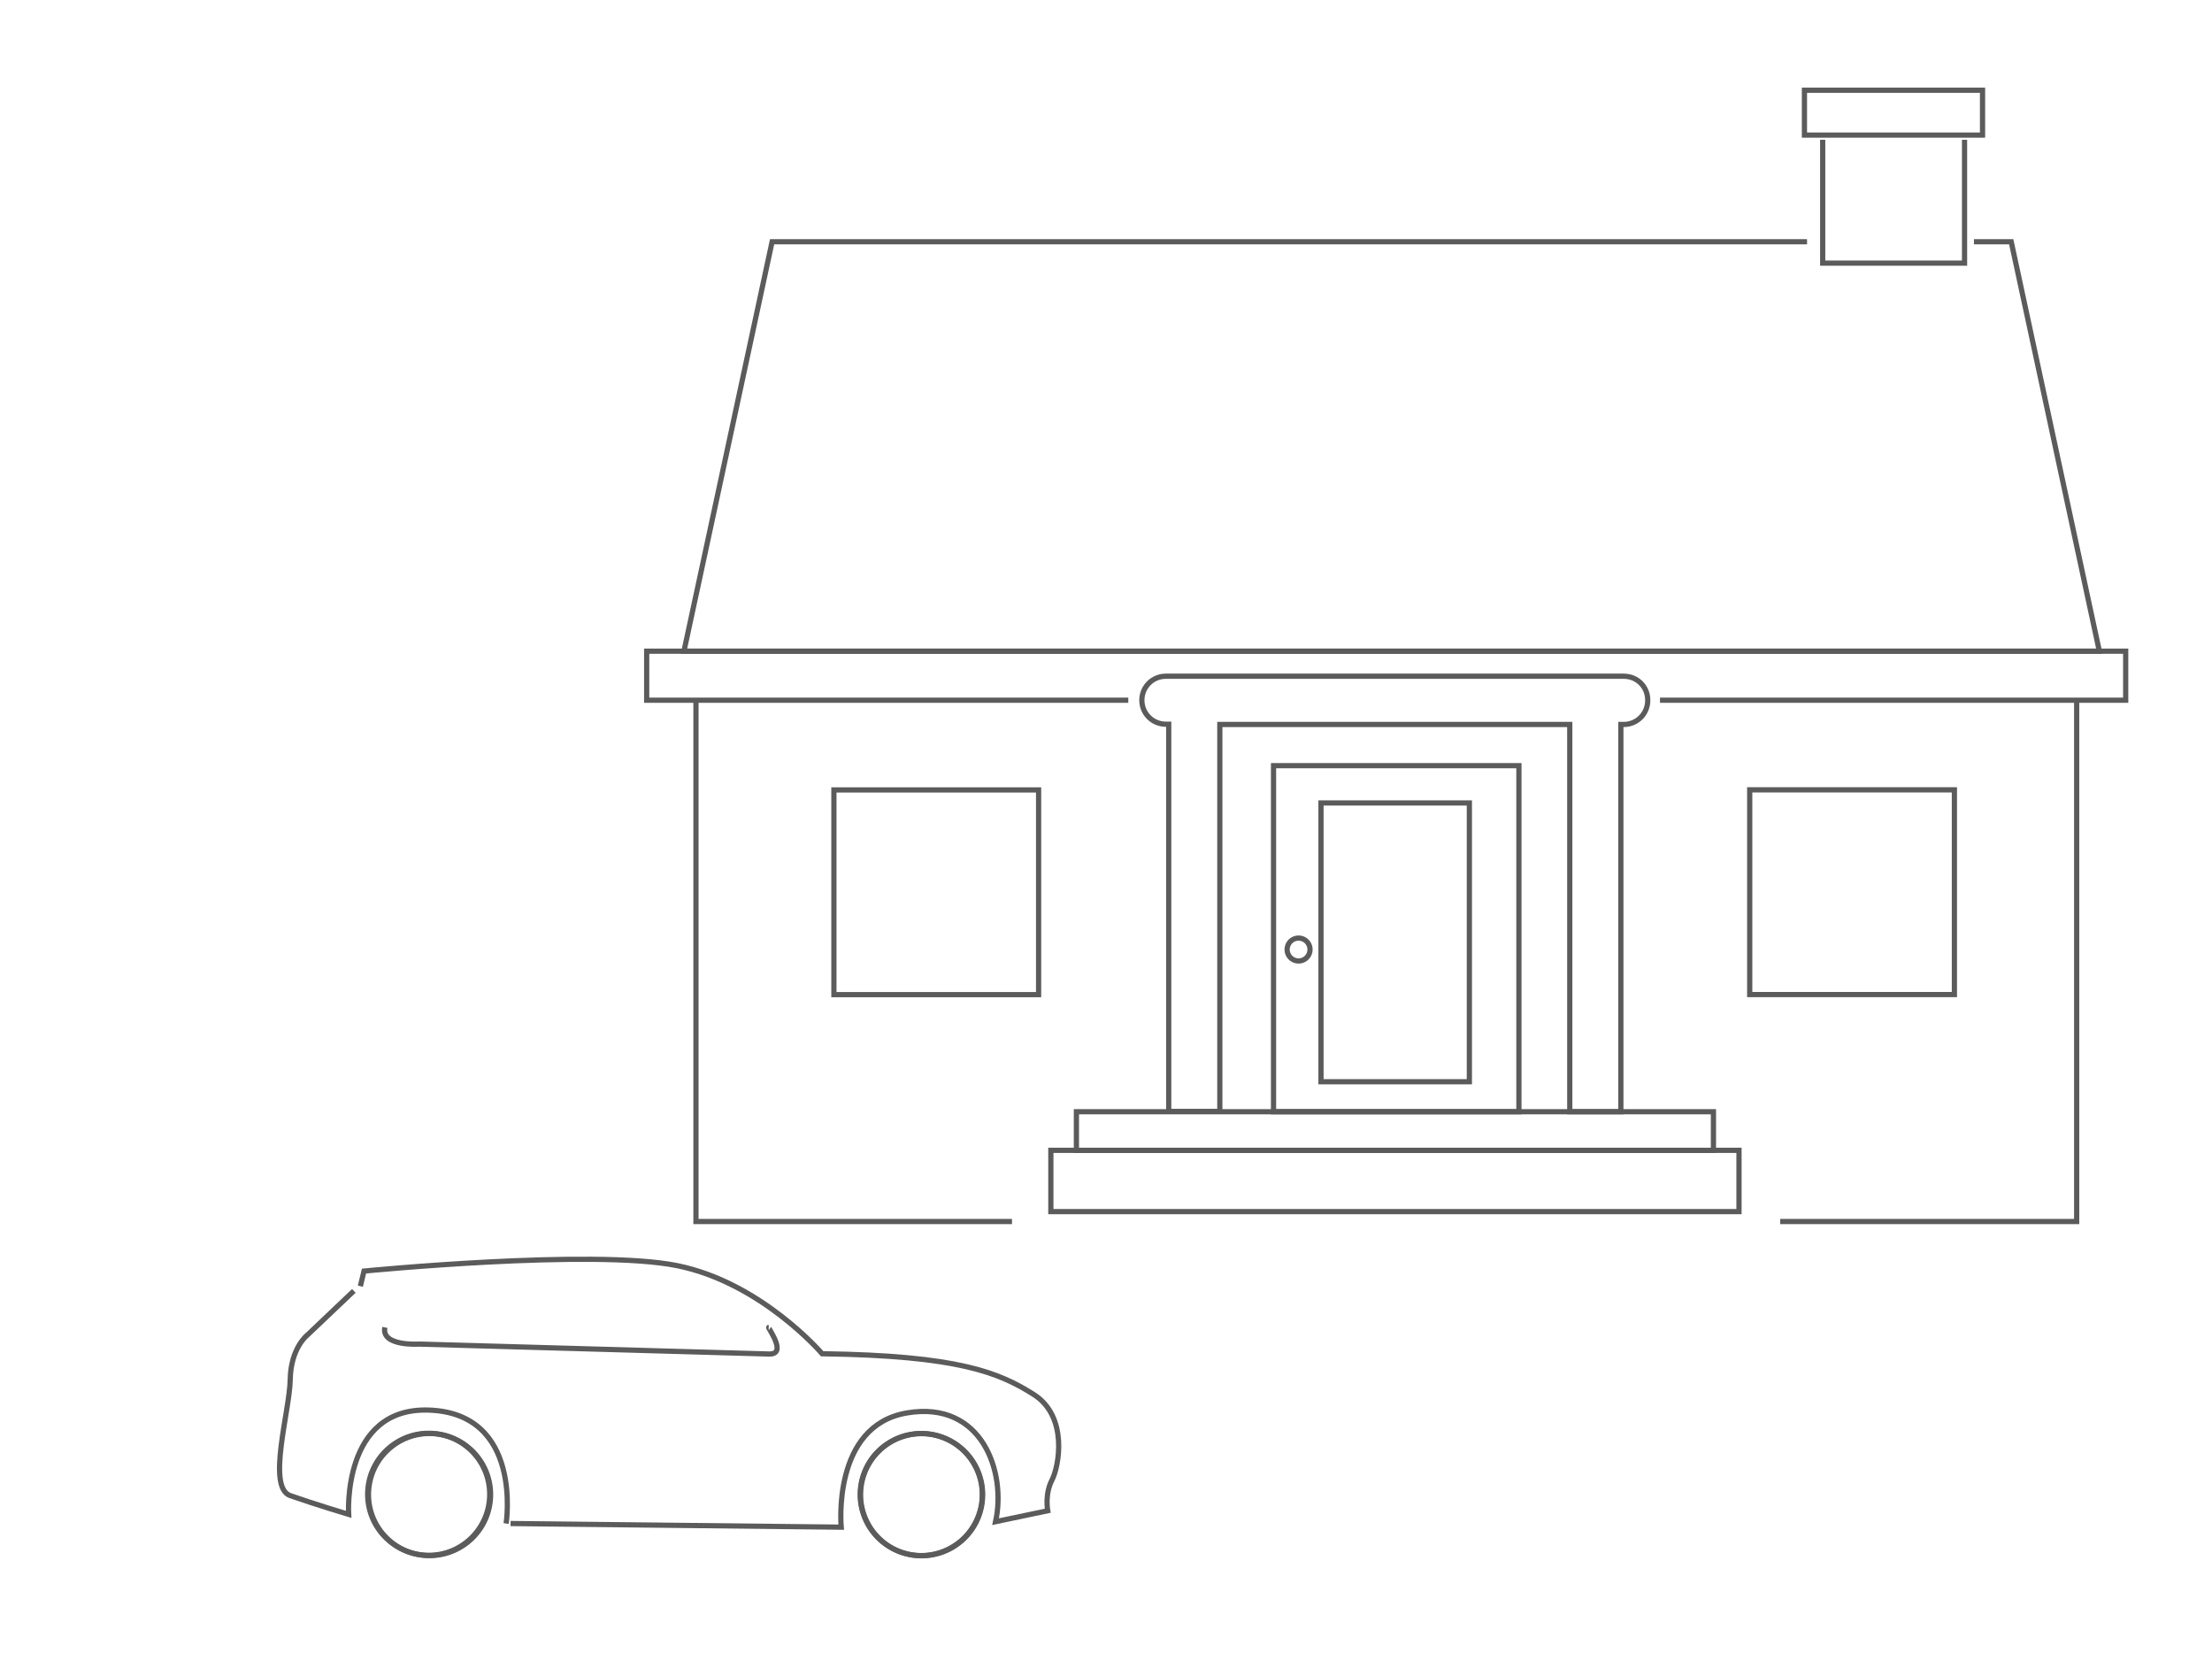 <?xml version="1.0" encoding="utf-8"?>
<!-- Generator: Adobe Illustrator 20.0.0, SVG Export Plug-In . SVG Version: 6.00 Build 0)  -->
<svg version="1.1" id="Calque_1" xmlns="http://www.w3.org/2000/svg" xmlns:xlink="http://www.w3.org/1999/xlink" x="0px" y="0px"
	 viewBox="0 0 848.3 642.7" style="enable-background:new 0 0 848.3 642.7;" xml:space="preserve">
<style type="text/css">
	.st0{fill:none;stroke:#5B5B5B;stroke-width:2;stroke-miterlimit:10;}
</style>
<path class="st0" d="M195.8,584.2l126.8,1.4c0,0-3.7-38.9,25.2-43.8c28.9-4.9,38.2,22.8,34,41.7l20-4.2c0,0-1.2-6.3,1.6-11.7
	c2.8-5.4,6.3-24.5-7-32.9c-13.3-8.4-28.9-14.9-81.1-15.6c0,0-23.3-27.3-55.7-33.8c-32.4-6.5-120,2.1-120,2.1l-1.4,5.8"/>
<path class="st0" d="M135.7,495l-17.9,17c0,0-6.3,4.9-6.5,17s-9.1,41.3,0,44.5s22.4,7.2,22.4,7.2s-2.6-41.1,30.7-40
	c36.3,1.2,29.7,43.5,29.7,43.5"/>
<path class="st0" d="M294.8,509c-0.5,0,7.5,10.5,0,10.2c-7.5-0.2-134-3.8-134-3.8s-14.7,1-13.2-6.4"/>
<circle class="st0" cx="164.4" cy="573" r="23.4"/>
<ellipse transform="matrix(0.906 -0.424 0.424 0.906 -209.57 203.665)" class="st0" cx="353.1" cy="573" rx="23.4" ry="23.4"/>
<ellipse transform="matrix(0.13 -0.992 0.992 0.13 -425.063 661.682)" class="st0" cx="164.4" cy="573" rx="23.4" ry="23.4"/>
<ellipse transform="matrix(0.681 -0.733 0.733 0.681 -307.036 441.759)" class="st0" cx="353.1" cy="573" rx="23.4" ry="23.4"/>
<g>
	<polyline class="st0" points="388.1,468.4 266.9,468.4 266.9,268.5 	"/>
	<polyline class="st0" points="796.4,268.5 796.4,468.4 682.7,468.4 	"/>
	<polyline class="st0" points="432.7,268.5 248,268.5 248,249.7 815.2,249.7 815.2,268.5 636.6,268.5 	"/>
	<polyline class="st0" points="693,92.7 561.5,92.7 505.9,92.7 296.1,92.7 262.3,249.7 505.9,249.7 561.5,249.7 805.1,249.7 
		771.3,92.7 757,92.7 	"/>
	<polyline class="st0" points="699,53.6 699,100.9 753.4,100.9 753.4,53.6 	"/>
	<rect x="692" y="34.6" class="st0" width="68.3" height="17.2"/>
	<rect x="319.8" y="302.9" class="st0" width="78.5" height="78.5"/>
	
		<rect x="671" y="302.9" transform="matrix(-1.836970e-16 1 -1 -1.836970e-16 1052.412 -368.13)" class="st0" width="78.5" height="78.5"/>
	<rect x="412.8" y="426.3" class="st0" width="244.3" height="14.8"/>
	<rect x="403" y="441.1" class="st0" width="263.9" height="23.5"/>
	<path class="st0" d="M622.7,259.3H447.1c-5.1,0-9.2,4.1-9.2,9.2v0c0,5.1,4.1,9.2,9.2,9.2h1.1v148.5h19.6V277.8H602v148.5h19.6
		V277.8h1.1c5.1,0,9.2-4.1,9.2-9.2v0C632,263.4,627.9,259.3,622.7,259.3z"/>
	<path class="st0" d="M757,94.9"/>
	<rect x="488.4" y="293.6" class="st0" width="94.1" height="132.7"/>
	<rect x="506.6" y="307.9" class="st0" width="56.9" height="106.9"/>
	<circle class="st0" cx="498" cy="364.1" r="4.4"/>
</g>
</svg>
